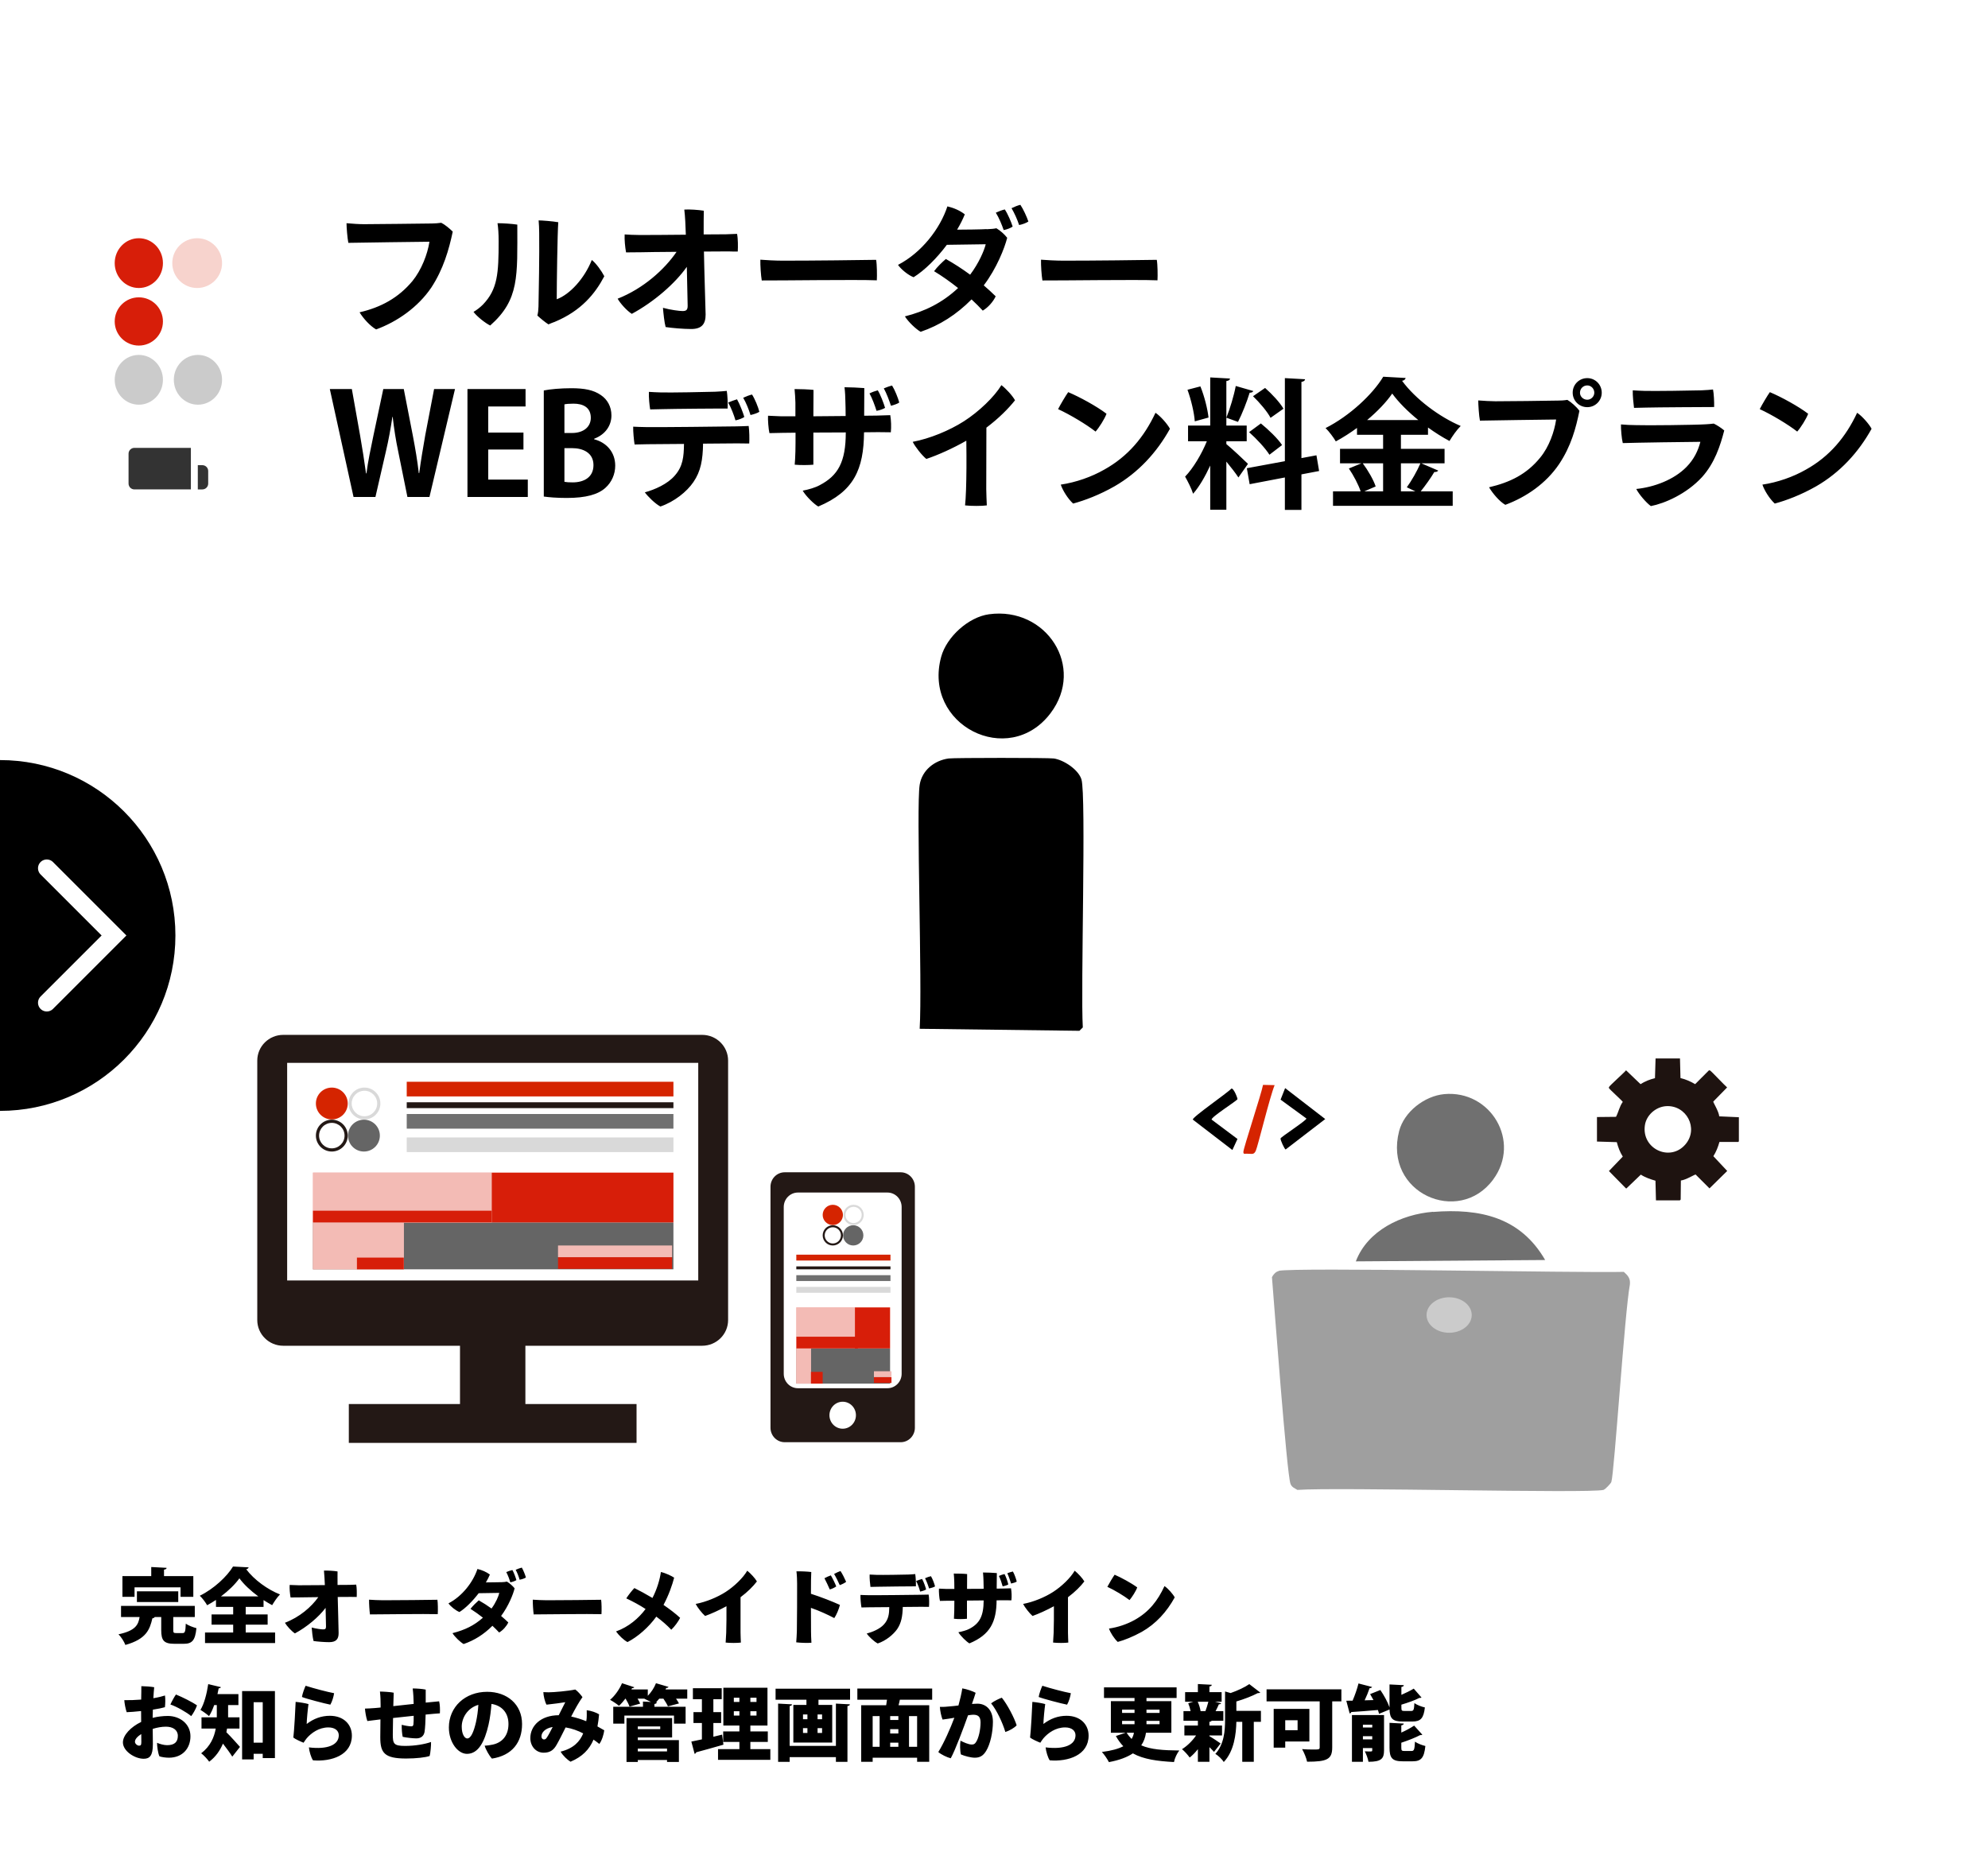 <?xml version="1.0" encoding="UTF-8"?> <svg xmlns="http://www.w3.org/2000/svg" width="340" height="320" viewBox="0 0 340 320" fill="none"><rect width="340" height="320" fill="white"></rect><path d="M30.878 271.488H23.01V273.112H20.938V269.57H25.866V268.016L28.498 268.156C28.484 268.324 28.358 268.422 28.05 268.464V269.57H33.062V273.112H30.878V271.488ZM30.486 272.174V274.008H23.416V272.174H30.486ZM29.632 276.57V278.782C29.632 279.258 29.702 279.314 30.15 279.314H31.228C31.634 279.314 31.718 279.09 31.774 277.704C32.18 278.012 33.062 278.334 33.594 278.474C33.384 280.574 32.866 281.148 31.424 281.148H29.828C28.008 281.148 27.574 280.56 27.574 278.81V276.57H26.454C26.412 276.682 26.272 276.766 26.062 276.794C25.614 278.684 25.054 280.336 21.442 281.344C21.246 280.798 20.7 279.944 20.266 279.524C23.164 278.908 23.654 277.914 23.878 276.57H20.7V274.666H33.314V276.57H29.632ZM45.774 277.872H42.022V279.216H47.048V281.022H35.064V279.216H39.88V277.872H36.184V276.122H39.88V274.834H36.94V273.644C36.45 273.966 35.946 274.274 35.428 274.554C35.162 274.078 34.602 273.322 34.168 272.93C36.576 271.754 38.844 269.612 39.852 267.932L42.526 268.072C42.47 268.24 42.33 268.366 42.106 268.394C43.464 270.214 45.802 271.894 47.888 272.706C47.37 273.224 46.922 273.924 46.544 274.54C46.054 274.288 45.564 273.98 45.074 273.672V274.834H42.022V276.122H45.774V277.872ZM37.794 273.042H44.178C42.862 272.076 41.672 270.956 40.944 269.948C40.216 270.97 39.096 272.062 37.794 273.042ZM59.774 271.068L60.922 271.026C61.034 271.586 61.034 272.58 61.006 273.14C60.684 273.14 60.362 273.14 60.012 273.126C59.844 273.126 58.934 273.126 57.758 273.14C57.8 274.932 57.912 278.6 57.912 279.286C57.926 280.308 57.52 280.868 56.302 280.868C55.462 280.868 54.286 280.77 53.628 280.672C53.474 280.14 53.348 278.992 53.306 278.362C54.062 278.572 54.958 278.684 55.238 278.684C55.602 278.684 55.756 278.614 55.756 278.194C55.756 278.194 55.756 277.928 55.686 275.002C54.496 276.584 52.48 278.278 50.436 279.37C49.862 278.992 49.064 278.124 48.728 277.55C51.234 276.598 53.25 274.848 54.44 273.168C52.956 273.182 51.654 273.196 51.318 273.21C51.094 273.21 50.142 273.224 49.694 273.224C49.582 272.566 49.498 271.712 49.54 271.082C49.988 271.11 50.59 271.124 51.094 271.138C51.668 271.138 53.642 271.124 55.56 271.11C55.518 270.214 55.476 269.346 55.406 268.632C55.966 268.604 57.114 268.66 57.73 268.772C57.716 269.22 57.73 270.144 57.73 271.082C58.752 271.082 59.536 271.068 59.774 271.068ZM63.12 273.602C63.652 273.644 64.814 273.7 65.528 273.7C68.678 273.7 72.892 273.644 74.81 273.616C74.894 274.134 74.908 275.506 74.866 276.08C72.612 276.01 65.304 276.122 63.274 276.122C63.19 275.534 63.106 274.274 63.12 273.602ZM89.244 268.114C89.51 268.576 89.818 269.346 89.944 269.808C89.72 269.962 89.244 270.13 88.866 270.186C88.712 269.626 88.46 268.968 88.194 268.492C88.544 268.338 88.936 268.184 89.244 268.114ZM85.618 270.606V270.62C86.22 270.592 86.402 270.578 86.696 270.508C87.158 270.788 87.662 271.222 88.012 271.656C87.774 272.664 86.976 274.68 85.702 276.388C86.136 276.752 86.542 277.116 86.934 277.494C86.64 278.124 86.024 278.838 85.366 279.216C85.03 278.852 84.638 278.46 84.218 278.068C82.734 279.552 81.124 280.56 79.29 281.19C78.716 280.854 77.82 280.014 77.386 279.328C79.528 278.782 81.096 278.012 82.594 276.682C81.922 276.15 81.208 275.646 80.466 275.17C80.844 274.68 81.474 274.064 81.88 273.714C82.622 274.134 83.35 274.596 84.064 275.114C84.834 274.064 85.254 273.028 85.394 272.44L81.866 272.496C80.844 273.84 79.626 275.058 78.576 275.716C77.918 275.45 77.05 274.75 76.7 274.232C79.052 273.014 80.9 270.62 81.656 268.352C82.44 268.534 83.182 268.856 83.784 269.304C83.602 269.738 83.378 270.186 83.098 270.648C85.212 270.634 85.618 270.606 85.618 270.606ZM86.584 268.884C86.934 268.73 87.312 268.604 87.634 268.534C87.9 268.982 88.194 269.808 88.32 270.256C88.11 270.396 87.634 270.578 87.27 270.634C87.13 270.116 86.878 269.43 86.584 268.884ZM91.12 273.602C91.652 273.644 92.814 273.7 93.528 273.7C96.678 273.7 100.892 273.644 102.81 273.616C102.894 274.134 102.908 275.506 102.866 276.08C100.612 276.01 93.304 276.122 91.274 276.122C91.19 275.534 91.106 274.274 91.12 273.602ZM113.478 274.498C114.5 275.198 115.522 275.968 116.32 276.71C116.026 277.312 115.368 278.222 114.808 278.74C114.038 277.942 113.324 277.312 112.246 276.5C110.958 278.306 109.04 279.986 107.318 280.854C106.646 280.49 105.862 279.734 105.358 279.034C107.542 278.25 109.236 276.766 110.412 275.198C109.404 274.54 108.242 273.91 107.108 273.378C107.5 272.776 108.074 272.048 108.494 271.614C109.222 271.964 110.552 272.692 111.588 273.308C112.358 271.81 112.848 270.186 113.03 268.87C113.898 269.066 114.878 269.556 115.298 269.836C114.976 271.082 114.388 272.79 113.478 274.498ZM126.652 273.182V279.23C126.652 279.706 126.694 280.518 126.708 280.938C126.134 281.022 124.832 281.022 124.104 280.938C124.132 280.532 124.174 279.972 124.202 279.258C124.244 277.746 124.258 276.318 124.244 274.722C122.984 275.408 121.626 276.024 120.59 276.388C120.072 275.94 119.26 274.904 118.98 274.33C120.772 273.994 122.732 273.168 124.118 272.272C125.574 271.334 127.086 269.878 127.8 268.646C128.36 269.094 129.144 269.934 129.452 270.48C128.822 271.306 127.884 272.258 126.652 273.182ZM144.712 270.55C144.474 270.746 143.998 270.984 143.62 271.11C143.382 270.564 142.962 269.71 142.654 269.206C142.99 269.01 143.452 268.8 143.746 268.702C144.054 269.15 144.502 270.046 144.712 270.55ZM138.748 268.87C138.706 269.43 138.692 270.914 138.692 272.594C140.4 273.14 142.402 273.924 143.648 274.498C143.494 275.156 143.06 276.22 142.682 276.752C141.632 276.192 140.078 275.478 138.692 275.002C138.692 276.78 138.706 278.404 138.706 279.048C138.706 279.454 138.734 280.308 138.776 280.966C138.132 281.036 136.816 280.98 136.172 280.896C136.214 280.434 136.27 279.58 136.284 278.978C136.312 277.48 136.34 272.188 136.326 270.844C136.326 270.27 136.298 269.43 136.214 268.758C136.886 268.73 138.132 268.786 138.748 268.87ZM143.018 271.334C142.794 271.502 142.318 271.754 141.912 271.852C141.674 271.278 141.268 270.452 141.002 269.934C141.324 269.752 141.814 269.542 142.094 269.444C142.346 269.85 142.85 270.858 143.018 271.334ZM150.144 271.39C149.92 271.39 149.248 271.404 148.87 271.418C148.8 270.914 148.702 269.934 148.73 269.304C149.192 269.332 149.43 269.346 149.934 269.36C150.816 269.388 154.624 269.332 155.352 269.304C155.842 269.29 156.192 269.248 156.528 269.22C156.612 269.724 156.668 270.732 156.64 271.32C155.982 271.32 151.11 271.362 150.144 271.39ZM159.916 271.334C159.692 271.474 159.258 271.614 158.894 271.684C158.74 271.152 158.46 270.41 158.208 269.934C158.558 269.766 158.922 269.654 159.216 269.584C159.496 270.032 159.804 270.872 159.916 271.334ZM158.39 271.852C158.194 271.992 157.732 272.146 157.368 272.216C157.242 271.712 156.976 270.942 156.682 270.41C157.032 270.256 157.41 270.144 157.704 270.06C157.97 270.522 158.292 271.432 158.39 271.852ZM157.55 274.82L154.4 274.848C154.358 276.402 154.162 277.564 153.448 278.628C152.776 279.58 151.53 280.616 150.116 281.092C149.458 280.756 148.576 279.888 148.226 279.398C149.206 279.132 150.466 278.628 151.18 277.83C151.95 276.976 152.076 276.08 152.09 274.876C150.508 274.89 149.108 274.904 148.702 274.904C148.268 274.904 147.722 274.918 147.33 274.932C147.246 274.442 147.134 273.35 147.162 272.79C147.582 272.818 148.016 272.818 148.492 272.832C149.332 272.86 156.696 272.776 157.424 272.762C157.746 272.762 158.488 272.748 158.824 272.734C158.922 273.322 158.936 274.302 158.88 274.834C158.446 274.834 157.998 274.82 157.55 274.82ZM173.888 270.508C173.692 270.648 173.244 270.774 172.922 270.844C172.768 270.326 172.502 269.556 172.278 269.08C172.586 268.954 172.95 268.842 173.23 268.786C173.482 269.192 173.79 270.074 173.888 270.508ZM170.458 271.712L171.48 271.698C171.788 271.698 172.586 271.67 172.908 271.656C173.02 272.272 173.048 273.056 172.978 273.714C172.544 273.714 172.04 273.7 171.606 273.7L170.444 273.714C170.416 277.396 169.366 279.594 165.796 281.078C165.306 280.798 164.326 279.86 163.906 279.174C164.592 279.034 165.278 278.852 165.768 278.6C167.56 277.662 168.218 276.402 168.232 273.728L165.376 273.756V276.864C164.802 276.934 163.878 276.948 163.15 276.864C163.164 276.668 163.192 275.884 163.206 275.45C163.22 275.002 163.22 274.4 163.22 273.784H162.114C161.666 273.784 161.134 273.798 160.756 273.812C160.63 273.336 160.546 272.174 160.588 271.712C160.994 271.74 161.428 271.754 161.904 271.768H163.22L163.206 270.564C163.192 270.102 163.164 269.556 163.122 269.136C163.696 269.136 164.83 269.15 165.404 269.22C165.404 269.57 165.39 270.578 165.39 271.754L168.232 271.74C168.218 271.222 168.218 270.732 168.204 270.382C168.19 270.074 168.176 269.458 168.12 268.954C168.75 268.954 169.898 268.996 170.486 269.052C170.472 269.78 170.458 270.746 170.458 271.712ZM172.446 270.998C172.25 271.124 171.83 271.264 171.48 271.32C171.354 270.844 171.088 270.032 170.836 269.542C171.172 269.388 171.536 269.276 171.802 269.22C172.04 269.64 172.362 270.578 172.446 270.998ZM182.652 273.182V279.23C182.652 279.706 182.694 280.518 182.708 280.938C182.134 281.022 180.832 281.022 180.104 280.938C180.132 280.532 180.174 279.972 180.202 279.258C180.244 277.746 180.258 276.318 180.244 274.722C178.984 275.408 177.626 276.024 176.59 276.388C176.072 275.94 175.26 274.904 174.98 274.33C176.772 273.994 178.732 273.168 180.118 272.272C181.574 271.334 183.086 269.878 183.8 268.646C184.36 269.094 185.144 269.934 185.452 270.48C184.822 271.306 183.884 272.258 182.652 273.182ZM190.632 269.332C191.752 269.822 193.474 270.746 194.496 271.502C194.286 272.118 193.6 273.182 193.18 273.672C192.256 272.958 190.604 271.964 189.386 271.404C189.666 270.858 190.366 269.696 190.632 269.332ZM189.666 278.544C191.22 278.32 192.746 277.788 194.02 277.088C196.54 275.688 198.01 273.756 199.158 271.278C199.774 271.684 200.6 272.636 200.908 273.21C199.55 275.674 197.702 277.732 195.252 279.118C193.754 279.944 192.27 280.532 191.164 280.826C190.534 280.238 189.904 279.244 189.666 278.544ZM28.708 293.49C30.752 293.49 32.572 294.834 32.572 296.962C32.572 299.02 31.228 300.63 28.89 300.63C28.344 300.63 27.644 300.532 27.266 300.392C27.014 299.874 26.846 298.572 26.86 298.082C27.336 298.292 28.05 298.488 28.568 298.488C29.814 298.488 30.416 297.97 30.416 296.892C30.416 295.884 29.576 295.324 28.372 295.324C27.658 295.324 26.86 295.464 26.118 295.702C26.118 296.682 26.146 297.732 26.146 298.32C26.146 300.294 25.6 300.812 24.578 300.812C23.038 300.812 21.022 299.496 21.022 298.012C21.022 296.78 22.366 295.366 24.144 294.512C24.13 293.784 24.13 293.098 24.13 292.65C23.234 292.748 22.226 292.832 21.666 292.846C21.456 292.258 21.274 291.222 21.26 290.788C22.1 290.802 23.15 290.774 24.144 290.69C24.158 289.738 24.186 288.814 24.172 288.394C24.718 288.394 25.88 288.478 26.37 288.576C26.314 289.094 26.272 289.738 26.23 290.452C27.112 290.312 27.714 290.144 28.218 289.99C28.302 290.536 28.274 291.46 28.204 291.992C27.784 292.118 27.014 292.286 26.146 292.412C26.132 292.888 26.118 293.35 26.104 293.812C26.958 293.602 27.84 293.49 28.708 293.49ZM30.094 289.822C31.228 290.284 32.936 291.138 33.692 291.684C33.482 292.328 32.964 293.196 32.698 293.518C32.012 292.916 30.178 291.866 29.142 291.53C29.38 290.998 29.842 290.158 30.094 289.822ZM23.78 298.572C24.06 298.572 24.172 298.474 24.172 297.956C24.172 297.69 24.172 297.186 24.158 296.584C23.5 297.004 23.08 297.466 23.08 297.9C23.08 298.264 23.5 298.572 23.78 298.572ZM40.958 293.728V295.646H38.83C38.802 295.856 38.76 296.066 38.718 296.276C39.432 296.962 40.706 298.404 41.042 298.782L39.726 300.448C39.334 299.804 38.704 298.964 38.13 298.222C37.64 299.384 36.898 300.476 35.778 301.316C35.512 300.91 34.784 300.14 34.406 299.874C35.974 298.684 36.632 297.144 36.898 295.646H34.462V293.728H37.08V291.628H36.632C36.38 292.342 36.086 293 35.75 293.518C35.414 293.21 34.714 292.706 34.28 292.454C34.91 291.446 35.372 289.682 35.61 288.044L37.78 288.562C37.738 288.688 37.612 288.758 37.402 288.758C37.346 289.08 37.262 289.416 37.192 289.752H40.776V291.628H39.012V293.728H40.958ZM41.406 300.924V289.234H47.02V300.7H44.934V299.958H43.38V300.924H41.406ZM43.38 291.138V298.054H44.934V291.138H43.38ZM51.64 290.242C51.724 289.682 52.074 288.73 52.27 288.324C53.698 288.786 56.008 289.388 57.142 289.598C57.058 290.172 56.82 291.012 56.498 291.558C55.546 291.376 52.326 290.536 51.64 290.242ZM52.76 291.46C52.648 292.174 52.452 294.218 52.452 294.862C53.642 293.952 54.944 293.462 56.414 293.462C58.822 293.462 60.18 294.988 60.18 296.85C60.18 300.182 56.708 301.344 53.53 301.078C53.208 300.63 52.886 299.51 52.83 298.866C56.022 299.258 57.94 298.446 57.94 296.794C57.94 296.01 57.296 295.45 56.162 295.45C54.538 295.45 53.236 296.402 52.452 297.312C52.284 297.522 52.06 297.844 51.92 298.068C51.458 297.886 50.534 297.48 50.17 297.186C50.296 296.318 50.562 291.614 50.562 291.082C51.192 291.138 52.284 291.306 52.76 291.46ZM72.808 288.982V291.208C73.704 291.124 74.502 291.04 75.104 290.984C75.244 291.516 75.272 292.44 75.23 293.042C74.698 293.07 73.83 293.154 72.794 293.252C72.78 294.316 72.71 295.59 72.612 296.206C72.486 296.934 71.982 297.326 71.198 297.326C70.624 297.326 69.49 297.2 68.874 297.06C68.776 296.71 68.678 295.646 68.706 295.002C69.224 295.142 69.98 295.268 70.316 295.268C70.568 295.268 70.666 295.198 70.708 294.918C70.75 294.638 70.75 294.078 70.75 293.462C69.602 293.574 68.37 293.714 67.222 293.84C67.194 295.016 67.18 296.094 67.18 296.612C67.18 298.222 67.306 298.614 69.28 298.614C71.016 298.614 72.696 298.306 73.718 297.942C73.746 298.46 73.62 299.86 73.48 300.336C72.766 300.588 71.17 300.77 69.448 300.77C65.724 300.77 65.038 299.79 65.038 297.144C65.038 296.598 65.052 295.296 65.066 294.078C64.1 294.19 63.302 294.288 62.826 294.358C62.616 293.798 62.448 292.734 62.42 292.23C63.05 292.202 63.372 292.202 64.184 292.132L65.094 292.048V291.628C65.094 290.998 65.08 290.2 64.982 289.318C65.542 289.318 66.9 289.402 67.334 289.514C67.32 289.976 67.292 290.844 67.264 291.81L70.75 291.432C70.736 290.606 70.694 289.682 70.582 288.786C71.268 288.786 72.248 288.856 72.808 288.982ZM83.322 289.36C86.696 289.36 89.286 291.474 89.286 294.876C89.286 297.984 87.606 300.252 84.134 300.784C83.7 300.336 83.07 299.23 82.888 298.572C83.378 298.558 83.854 298.474 84.26 298.39C85.8 298.068 86.962 296.934 86.962 294.862C86.962 292.902 85.772 291.684 84.05 291.432C83.98 292.44 83.826 293.826 83.546 295.016C82.888 297.872 81.824 299.972 79.864 299.972C78.296 299.972 76.77 297.984 76.77 295.464C76.77 291.936 79.556 289.36 83.322 289.36ZM81.404 294.554C81.6 293.686 81.754 292.594 81.81 291.586C79.85 292.174 78.968 293.91 78.968 295.324C78.968 296.654 79.486 297.34 79.906 297.34C80.55 297.34 81.026 296.178 81.404 294.554ZM100.262 294.386L100.318 294.036C100.36 293.77 100.36 293 100.346 292.51C101.102 292.594 101.97 292.902 102.46 293.21C102.39 293.952 102.306 294.638 102.18 295.282C102.6 295.506 102.992 295.73 103.342 295.94C103.272 296.57 102.964 297.662 102.502 298.278C102.208 298.04 101.872 297.788 101.508 297.536C100.794 299.23 99.576 300.476 97.574 301.316C97.056 301.008 96.286 300.294 95.88 299.594C98.12 299.034 99.184 297.844 99.744 296.472C98.848 296.01 97.84 295.632 96.734 295.45C96.16 296.598 95.642 297.648 95.236 298.348C94.76 299.216 94.186 299.776 92.982 299.776C91.652 299.776 90.7 298.67 90.7 297.284C90.7 295.184 92.464 293.378 95.558 293.364C95.95 292.594 96.37 291.768 96.678 291.138C95.978 291.25 94.578 291.446 93.472 291.558C93.192 291.096 92.94 290.018 92.926 289.416C93.29 289.43 93.472 289.444 93.836 289.444C94.69 289.444 97.126 289.234 98.386 288.968C98.778 289.234 99.352 289.878 99.618 290.27C99.016 291.11 98.372 292.258 97.686 293.588C98.582 293.784 99.45 294.064 100.262 294.386ZM93.01 297.508C93.234 297.508 93.36 297.452 93.542 297.158C93.822 296.752 94.186 296.024 94.522 295.38C93.22 295.59 92.604 296.332 92.604 296.976C92.604 297.34 92.828 297.508 93.01 297.508ZM114.948 297.172H109.082V297.62H116.11V301.358H114.08V301.022H109.082V301.358H107.15V293.854H114.948V297.172ZM113.814 288.954H117.538V290.536H115.62C115.816 290.83 116.012 291.11 116.124 291.348L114.234 291.852C114.094 291.516 113.772 290.984 113.464 290.536H112.75C112.568 290.746 112.386 290.956 112.204 291.152H112.33C112.316 291.306 112.204 291.404 111.924 291.446V291.922H117.258V294.806H115.27V293.42H106.786V294.806H104.882V291.922H109.964V291.026L111.336 291.096C110.958 290.9 110.524 290.69 110.216 290.55L110.23 290.536H109.04C109.222 290.844 109.39 291.138 109.488 291.376L107.668 291.894C107.556 291.544 107.276 290.998 106.996 290.536H106.954C106.604 290.984 106.24 291.418 105.862 291.754C105.484 291.432 104.784 290.97 104.336 290.732C105.148 290.06 105.946 288.926 106.38 287.89L108.48 288.576C108.424 288.674 108.298 288.744 108.102 288.73L107.99 288.954H110.79V290.046C111.392 289.43 111.896 288.646 112.19 287.89L114.332 288.52C114.276 288.646 114.136 288.702 113.954 288.688C113.912 288.772 113.87 288.87 113.814 288.954ZM112.918 295.744V295.282H109.082V295.744H112.918ZM114.08 299.552V299.076H109.082V299.552H114.08ZM128.332 297.928V299.16H131.748V300.994H122.802V299.16H126.456V297.928H123.684V296.136H126.456V295.128H123.712V288.66H131.258V295.128H128.332V296.136H131.314V297.928H128.332ZM126.456 290.368H125.504V291.096H126.456V290.368ZM128.332 291.096H129.382V290.368H128.332V291.096ZM125.504 292.678V293.42H126.456V292.678H125.504ZM128.332 293.42H129.382V292.678H128.332V293.42ZM122.004 297.046L123.502 296.682L123.726 298.404C122.032 298.894 120.226 299.398 119.064 299.706C119.036 299.86 118.91 299.944 118.798 299.972L118.238 297.872C118.756 297.774 119.372 297.648 120.044 297.494V294.694H118.602V292.832H120.044V290.62H118.504V288.744H123.432V290.62H122.004V292.832H123.334V294.694H122.004V297.046ZM132.644 290.718V288.828H145.384V290.718H139.98V291.6H142.332V298.04H135.682V291.6H137.922V290.718H132.644ZM138.09 293.238H137.334V294.05H138.09V293.238ZM139.826 294.05H140.596V293.238H139.826V294.05ZM138.09 295.576H137.334V296.402H138.09V295.576ZM139.826 296.402H140.596V295.576H139.826V296.402ZM135.052 298.614H142.962V291.376L145.356 291.502C145.342 291.656 145.216 291.754 144.936 291.796V301.344H142.962V300.532H135.052V301.344H133.078V291.376L135.458 291.502C135.444 291.656 135.332 291.754 135.052 291.796V298.614ZM159.426 288.8V290.718H153.896C153.84 291.012 153.77 291.334 153.672 291.656H158.922V301.33H156.85V300.63H149.248V301.33H147.288V291.656H151.558C151.614 291.348 151.656 291.04 151.698 290.718H146.63V288.8H159.426ZM150.438 293.518H149.248V298.768H150.438V293.518ZM152.244 294.176H153.644V293.518H152.244V294.176ZM155.464 298.768H156.85V293.518H155.464V298.768ZM152.244 296.486H153.644V295.744H152.244V296.486ZM153.644 298.054H152.244V298.768H153.644V298.054ZM167.168 291.39C168.652 291.39 169.814 292.482 169.814 294.484C169.814 296.304 169.352 298.334 168.666 299.454C168.148 300.322 167.56 300.63 166.72 300.63C166.062 300.63 165.026 300.364 164.34 300.07C164.172 299.426 164.172 298.264 164.27 297.718C164.774 297.984 165.656 298.376 166.16 298.376C166.496 298.376 166.692 298.32 166.902 297.998C167.378 297.326 167.7 295.8 167.7 294.61C167.7 293.644 167.322 293.28 166.44 293.28C166.244 293.28 165.936 293.322 165.558 293.378C164.844 295.394 163.402 299.286 162.604 300.728C161.988 300.588 160.938 300.07 160.476 299.664C161.498 297.998 162.548 295.59 163.22 293.798C162.576 293.91 161.89 294.022 161.204 294.106C160.98 293.574 160.784 292.622 160.742 291.936C161.33 291.964 161.96 291.908 162.478 291.852C162.884 291.824 163.388 291.768 163.92 291.698C164.172 290.788 164.452 289.64 164.578 288.772C165.348 288.898 166.384 289.262 166.86 289.528C166.72 290.004 166.524 290.592 166.23 291.432C166.58 291.404 166.902 291.39 167.168 291.39ZM171.34 290.368C172.278 291.516 173.482 293.826 173.874 295.086C173.524 295.506 172.642 296.01 171.942 296.234C171.48 294.666 170.458 292.482 169.506 291.334C170.052 290.914 170.892 290.522 171.34 290.368ZM177.64 290.242C177.724 289.682 178.074 288.73 178.27 288.324C179.698 288.786 182.008 289.388 183.142 289.598C183.058 290.172 182.82 291.012 182.498 291.558C181.546 291.376 178.326 290.536 177.64 290.242ZM178.76 291.46C178.648 292.174 178.452 294.218 178.452 294.862C179.642 293.952 180.944 293.462 182.414 293.462C184.822 293.462 186.18 294.988 186.18 296.85C186.18 300.182 182.708 301.344 179.53 301.078C179.208 300.63 178.886 299.51 178.83 298.866C182.022 299.258 183.94 298.446 183.94 296.794C183.94 296.01 183.296 295.45 182.162 295.45C180.538 295.45 179.236 296.402 178.452 297.312C178.284 297.522 178.06 297.844 177.92 298.068C177.458 297.886 176.534 297.48 176.17 297.186C176.296 296.318 176.562 291.614 176.562 291.082C177.192 291.138 178.284 291.306 178.76 291.46ZM200.334 290.956V296.36H195.994C195.882 297.144 195.63 297.872 195.182 298.516C196.806 299.23 198.92 299.37 201.692 299.398C201.314 299.86 200.908 300.7 200.782 301.372C197.898 301.218 195.56 300.896 193.754 299.888C192.788 300.532 191.458 301.05 189.652 301.386C189.428 300.938 188.882 300.098 188.448 299.65C190.114 299.44 191.29 299.104 192.116 298.67C191.64 298.18 191.22 297.606 190.842 296.92L192.522 296.36H189.988V290.956H194.034V290.41H188.812V288.604H201.23V290.41H196.078V290.956H200.334ZM194.034 294.33H191.906V294.904H194.034V294.33ZM194.034 292.412H191.906V292.972H194.034V292.412ZM198.318 292.972V292.412H196.078V292.972H198.318ZM196.078 294.904H198.318V294.33H196.078V294.904ZM193.936 296.36H192.676C192.942 296.766 193.222 297.116 193.53 297.424C193.74 297.088 193.866 296.738 193.936 296.36ZM209 296.822H206.844V296.948C207.278 297.186 208.454 297.97 208.762 298.194L207.628 299.636C207.432 299.412 207.138 299.118 206.844 298.824V301.33H204.87V299.174C204.422 299.734 203.946 300.224 203.47 300.602C203.162 300.168 202.574 299.51 202.154 299.174C203.036 298.628 203.946 297.732 204.562 296.822H202.56V295.128H204.87V294.316H202.406V292.664H203.624C203.54 292.216 203.386 291.726 203.218 291.32L204.1 291.054H202.686V289.416H204.87V288.03L207.25 288.156C207.236 288.31 207.124 288.408 206.844 288.45V289.416H208.93V291.054H207.782L208.846 291.32C208.804 291.432 208.678 291.488 208.454 291.502C208.314 291.852 208.104 292.272 207.894 292.664H209.224V294.316H207.222C207.166 294.4 207.054 294.47 206.844 294.498V295.128H209V296.822ZM211.45 292.622H215.65V294.498H214.432V301.33H212.458V294.498H211.45C211.408 296.556 211.072 299.51 209.294 301.372C209.042 300.924 208.314 300.224 207.852 299.986C209.378 298.306 209.518 295.968 209.518 294.106V289.304L210.47 289.57C211.674 289.15 212.906 288.576 213.662 288.044L215.538 289.486C215.44 289.584 215.272 289.584 215.104 289.584C214.152 290.088 212.78 290.62 211.45 291.012V292.622ZM205.332 292.664H206.158C206.34 292.188 206.536 291.572 206.662 291.054H204.842C205.08 291.586 205.262 292.202 205.332 292.664ZM216.616 288.94H229.412V290.998H227.844V298.866C227.844 300.896 226.99 301.316 223.546 301.316C223.434 300.714 223.014 299.706 222.692 299.16C223.28 299.216 223.994 299.23 224.526 299.23C225.604 299.23 225.702 299.23 225.702 298.824V290.998H216.616V288.94ZM223.938 292.286V297.858H219.808V298.908H217.834V292.286H223.938ZM221.922 295.926V294.218H219.808V295.926H221.922ZM231.218 293.336H236.706V299.384C236.706 300.784 236.244 301.33 234.046 301.33C233.962 300.798 233.668 300.014 233.416 299.538C233.64 299.552 233.92 299.566 234.13 299.566C234.634 299.566 234.69 299.566 234.69 299.356V298.978H233.094V301.33H231.218V293.336ZM234.69 295.464V294.988H233.094V295.464H234.69ZM233.094 296.948V297.494H234.69V296.948H233.094ZM241.55 294.442H239.898C238.176 294.442 237.7 293.938 237.644 292.384L235.852 293.126C235.81 292.93 235.74 292.706 235.656 292.468C233.948 292.622 232.254 292.748 231.106 292.818C231.078 292.958 230.952 293.042 230.826 293.056L230.252 290.886C230.574 290.886 230.938 290.872 231.33 290.872C231.722 289.962 232.114 288.842 232.338 287.932L234.662 288.534C234.606 288.66 234.452 288.73 234.228 288.744C234.018 289.388 233.71 290.144 233.388 290.816L234.9 290.774C234.718 290.424 234.522 290.074 234.326 289.752L236.076 289.052C236.692 289.948 237.336 291.11 237.644 292.02V288.1L240.094 288.226C240.08 288.38 239.968 288.478 239.674 288.534V289.878C240.458 289.542 241.214 289.164 241.788 288.814L243.118 290.34C243.076 290.382 242.922 290.424 242.768 290.396C241.956 290.816 240.794 291.222 239.674 291.558V292.062C239.674 292.58 239.744 292.636 240.206 292.636H241.354C241.76 292.636 241.844 292.44 241.9 291.292C242.306 291.6 243.146 291.922 243.692 292.034C243.482 293.91 242.95 294.442 241.55 294.442ZM239.66 298.068V298.894C239.66 299.426 239.744 299.482 240.22 299.482H241.41C241.844 299.482 241.928 299.23 241.998 297.886C242.418 298.194 243.23 298.502 243.776 298.628C243.566 300.658 243.048 301.246 241.606 301.246H239.898C238.092 301.246 237.644 300.672 237.644 298.908V294.666L240.08 294.792C240.066 294.946 239.954 295.044 239.66 295.1V296.332C240.486 295.968 241.27 295.534 241.858 295.142L243.258 296.696C243.16 296.766 243.02 296.766 242.88 296.766C242.026 297.214 240.836 297.676 239.66 298.068Z" fill="black"></path><path d="M77.432 39.616C76.784 42.688 75.824 46.048 73.76 49.192C71.48 52.552 67.928 55.024 64.328 56.344C63.344 55.792 62.144 54.496 61.496 53.416C65.144 52.576 68.144 50.944 70.544 48.064C72.08 46.168 73.112 43.504 73.448 41.344C71.288 41.368 61.664 41.488 59.576 41.536C59.408 40.72 59.264 38.872 59.264 38.176C60.296 38.272 61.424 38.344 62.264 38.344C63.68 38.344 72.392 38.248 73.88 38.224C74.36 38.224 74.912 38.176 75.464 38.104C76.064 38.392 76.904 39.088 77.432 39.616ZM93.8 55.48C93.224 55.12 92.336 54.376 91.904 53.968C92.024 53.488 92.072 53.104 92.096 52.432C92.144 50.248 92.264 43.48 92.216 39.832C92.216 39.04 92.168 38.296 92.12 37.696C92.672 37.696 94.544 37.84 95.48 38.008C95.336 39.76 95.216 48.64 95.216 51.184C97.448 50.368 99.944 47.656 101.216 44.464C101.936 45.016 102.896 46.36 103.352 47.248C101.792 50.224 99.416 53.152 94.88 55.048C94.52 55.168 94.184 55.312 93.8 55.48ZM82.592 52.096C85.112 49.48 85.28 46.744 85.28 41.272C85.28 39.952 85.208 38.968 85.088 38.176C86.048 38.176 87.512 38.272 88.472 38.416C88.472 47.224 88.856 51.232 83.84 55.672C83.072 55.312 81.608 54.184 80.984 53.344C81.56 53.008 82.112 52.576 82.592 52.096ZM124.136 40.072L126.056 40C126.224 40.816 126.224 42.208 126.176 43.024C125.672 43.024 125.144 43.024 124.568 43C124.256 43 122.552 43 120.392 43.024C120.44 46.024 120.656 52.6 120.68 53.8C120.68 55.408 120.032 56.272 118.208 56.272C116.888 56.272 114.896 56.104 113.84 55.936C113.624 55.168 113.456 53.56 113.384 52.648C114.68 53.008 116.24 53.2 116.72 53.2C117.344 53.2 117.608 53.032 117.608 52.312C117.608 52.312 117.608 51.808 117.464 45.64C115.472 48.472 111.872 51.616 108.056 53.68C107.216 53.152 106.088 51.904 105.632 51.088C110.024 49.36 113.648 46.096 115.712 43.072C112.88 43.096 110.312 43.12 109.688 43.144C109.304 43.144 107.816 43.168 107.072 43.168C106.904 42.232 106.784 41.008 106.832 40.096C107.576 40.144 108.464 40.192 109.328 40.192C110.288 40.216 113.888 40.168 117.296 40.144C117.248 38.632 117.176 36.976 117.032 35.848C117.824 35.776 119.504 35.896 120.368 36.04C120.344 36.856 120.344 38.464 120.344 40.096C122.24 40.096 123.728 40.072 124.136 40.072ZM130.04 44.416C130.832 44.488 132.608 44.584 133.904 44.584C139.28 44.584 147.08 44.488 149.84 44.44C149.984 45.184 150.008 47.128 149.96 47.944C146.336 47.8 133.52 47.992 130.28 47.968C130.136 47.152 130.016 45.376 130.04 44.416ZM174.512 35.032C175.016 35.776 175.616 37.096 175.88 37.888C175.544 38.128 174.848 38.392 174.296 38.488C173.984 37.528 173.48 36.424 173 35.608C173.48 35.368 174.08 35.128 174.512 35.032ZM168.728 39.184V39.208C169.664 39.16 169.952 39.136 170.408 39.04C171.056 39.424 171.776 40.048 172.256 40.672C171.824 42.4 170.456 45.904 168.248 48.808C168.968 49.432 169.664 50.056 170.288 50.68C169.88 51.568 169.016 52.576 168.08 53.128C167.528 52.528 166.88 51.88 166.16 51.208C163.592 53.8 160.712 55.648 157.448 56.752C156.632 56.272 155.384 55.096 154.76 54.112C158.12 53.272 161.144 51.808 163.856 49.264C162.56 48.232 161.144 47.224 159.752 46.384C160.256 45.688 161.168 44.8 161.768 44.296C163.136 45.064 164.552 45.976 165.92 46.984C167.432 44.968 168.32 42.856 168.584 41.776L161.936 41.872C160.232 44.152 158.144 46.24 156.248 47.416C155.312 47.056 154.088 46.048 153.584 45.304C157.616 43.216 160.784 39.112 162.032 35.296C163.136 35.56 164.192 36.016 165.008 36.664C164.672 37.48 164.24 38.368 163.688 39.28C168.008 39.256 168.728 39.184 168.728 39.184ZM170.312 36.376C170.84 36.136 171.392 35.92 171.848 35.824C172.352 36.568 172.952 37.984 173.192 38.752C172.88 38.992 172.184 39.256 171.656 39.352C171.344 38.44 170.864 37.264 170.312 36.376ZM178.04 44.416C178.832 44.488 180.608 44.584 181.904 44.584C187.28 44.584 195.08 44.488 197.84 44.44C197.984 45.184 198.008 47.128 197.96 47.944C194.336 47.8 181.52 47.992 178.28 47.968C178.136 47.152 178.016 45.376 178.04 44.416ZM74.24 66.544H77.816L73.448 85H69.68L68.096 77.176C67.688 75.256 67.4 73.384 67.16 71.296H67.112C66.8 73.384 66.464 75.232 66.008 77.176L64.208 85H60.464L56.408 66.544H60.176L61.592 74.512C61.976 76.72 62.336 79 62.6 80.968H62.672C62.936 78.904 63.392 76.768 63.872 74.464L65.552 66.544H69.056L70.616 74.56C71.024 76.72 71.384 78.76 71.624 80.92H71.696C71.984 78.736 72.344 76.648 72.728 74.44L74.24 66.544ZM90.268 82.024V85H79.948V66.544H89.884V69.52H83.5V73.984H89.524V76.888H83.5V82.024H90.268ZM101.619 75.04V75.136C103.683 75.664 105.219 77.296 105.219 79.648C105.219 81.088 104.619 82.48 103.539 83.44C102.291 84.568 100.227 85.168 96.939 85.168C95.187 85.168 93.867 85.048 93.003 84.928V66.784C94.059 66.568 95.883 66.4 97.683 66.4C99.915 66.4 101.499 66.688 102.771 67.576C103.875 68.32 104.571 69.544 104.571 71.056C104.571 72.736 103.587 74.296 101.619 75.04ZM96.531 74.056H97.827C99.843 74.056 101.043 72.976 101.043 71.464C101.043 69.64 99.675 69.04 98.091 69.04C97.323 69.04 96.843 69.088 96.531 69.16V74.056ZM96.531 76.648V82.408C96.891 82.48 97.323 82.504 97.947 82.504C99.867 82.504 101.499 81.64 101.499 79.552C101.499 77.416 99.675 76.648 97.851 76.648H96.531ZM113.355 69.976C112.971 69.976 111.843 70 111.195 70.024C111.075 69.328 110.931 67.912 110.979 67.024C111.771 67.072 112.179 67.096 113.019 67.12C114.507 67.168 121.059 67.048 122.283 67C123.099 66.976 123.723 66.904 124.299 66.856C124.419 67.576 124.491 69.016 124.443 69.88C123.435 69.856 114.963 69.928 113.355 69.976ZM128.619 67.48C129.099 68.224 129.675 69.616 129.867 70.432C129.555 70.648 128.907 70.864 128.355 70.984C128.067 70.024 127.587 68.848 127.107 68.032C127.611 67.792 128.187 67.576 128.619 67.48ZM127.299 71.32C126.987 71.536 126.339 71.8 125.787 71.896C125.523 70.984 125.043 69.736 124.539 68.848C125.043 68.632 125.619 68.416 126.051 68.296C126.507 69.088 127.083 70.576 127.299 71.32ZM125.787 72.928C126.339 72.928 127.467 72.88 128.043 72.856C128.163 73.696 128.187 75.088 128.139 75.856C127.467 75.856 126.747 75.832 126.051 75.832C125.379 75.832 122.979 75.856 120.243 75.88C120.195 78.664 119.859 80.608 118.587 82.456C117.459 84.112 115.323 85.816 112.947 86.632C112.035 86.152 110.787 84.904 110.283 84.208C111.963 83.752 114.171 82.792 115.419 81.328C116.787 79.768 116.955 78.136 116.979 75.928C114.099 75.952 111.507 75.976 110.811 75.976C110.163 75.976 109.203 76 108.531 76.024C108.411 75.304 108.267 73.768 108.291 72.976C109.011 73.024 109.683 73.024 110.499 73.048C111.915 73.096 124.563 72.952 125.787 72.928ZM153.795 68.848C153.507 69.064 152.859 69.28 152.379 69.4C152.067 68.464 151.611 67.24 151.155 66.424C151.611 66.232 152.139 66.04 152.571 65.944C153.027 66.664 153.603 68.08 153.795 68.848ZM147.795 71.104L149.955 71.08C150.483 71.056 151.707 71.032 152.259 71.008C152.403 71.848 152.451 73 152.355 73.936C151.707 73.936 150.915 73.912 150.195 73.912L147.771 73.936C147.723 80.272 146.043 84.064 139.947 86.632C139.251 86.248 137.859 84.904 137.283 83.92C138.315 83.728 139.443 83.392 140.187 82.984C143.307 81.352 144.651 79.048 144.651 73.96L139.107 73.984V79.48C138.315 79.552 136.947 79.576 135.915 79.48C135.963 79.12 136.011 77.992 136.035 77.224C136.059 76.384 136.059 75.232 136.059 74.008L133.875 74.032C133.203 74.056 132.243 74.056 131.595 74.08C131.427 73.384 131.307 71.776 131.355 71.104C132.051 71.152 132.723 71.152 133.563 71.2H136.035V68.848C136.011 68.104 135.963 67.24 135.891 66.544C136.731 66.544 138.339 66.592 139.131 66.688C139.131 67.216 139.107 69.064 139.107 71.2L144.627 71.152C144.627 70.12 144.603 69.16 144.579 68.536C144.579 68.008 144.531 67.024 144.435 66.232C145.347 66.232 146.979 66.304 147.819 66.376C147.819 67.528 147.795 69.328 147.795 71.104ZM151.371 69.76C151.059 69.952 150.435 70.192 149.907 70.264C149.643 69.4 149.163 68.104 148.707 67.288C149.187 67.048 149.739 66.856 150.123 66.76C150.579 67.48 151.155 69.016 151.371 69.76ZM173.595 68.464C172.491 69.856 170.835 71.536 168.699 73.144C168.675 80.104 168.675 83.656 168.675 83.656C168.675 84.472 168.747 85.72 168.771 86.44C167.931 86.56 166.083 86.56 165.051 86.44C165.123 85.816 165.171 84.928 165.219 83.704C165.291 81.52 165.315 78.904 165.267 75.376C162.987 76.672 160.443 77.824 158.427 78.496C157.659 77.872 156.507 76.408 156.099 75.568C159.051 75.016 162.387 73.624 164.835 72.064C167.427 70.408 170.067 67.864 171.267 65.872C172.059 66.472 173.163 67.672 173.595 68.464ZM182.691 67.072C184.587 67.864 187.587 69.496 189.243 70.768C188.931 71.632 187.971 73.144 187.371 73.816C185.835 72.616 183.051 70.936 180.963 69.976C181.347 69.208 182.307 67.6 182.691 67.072ZM181.419 82.888C184.011 82.504 186.675 81.568 188.859 80.32C192.915 78.064 195.675 74.752 197.619 70.6C198.483 71.176 199.659 72.52 200.091 73.336C197.859 77.368 194.691 80.824 190.611 83.176C188.043 84.64 185.499 85.6 183.531 86.128C182.643 85.312 181.755 83.896 181.419 82.888ZM209.739 75.472V75.952C210.555 76.6 212.907 78.808 213.435 79.336L211.803 81.664C211.347 80.968 210.531 79.912 209.739 78.952V87.184H206.979V79.624C206.115 81.496 205.107 83.248 204.051 84.448C203.787 83.584 203.139 82.312 202.683 81.52C204.075 80.08 205.515 77.656 206.403 75.472H203.187V72.784H206.979V64.552L210.363 64.744C210.339 64.984 210.171 65.104 209.739 65.176V72.784H213.219V75.472H209.739ZM203.091 66.664L205.299 66.088C205.995 67.792 206.523 69.952 206.691 71.416L204.339 72.064C204.243 70.624 203.715 68.368 203.091 66.664ZM213.627 73.912L215.643 72.424C216.939 73.48 218.547 75.016 219.267 76.12C217.179 77.704 217.131 77.752 217.107 77.776C216.435 76.696 214.923 75.064 213.627 73.912ZM225.147 77.872L225.603 80.56L222.579 81.136V87.208H219.747V81.664L213.723 82.816L213.243 80.08L219.747 78.88V64.672L223.203 64.864C223.179 65.08 223.011 65.248 222.579 65.32V78.352L225.147 77.872ZM211.347 66.016L214.347 66.88C214.275 67.048 214.059 67.168 213.723 67.168C213.267 68.68 212.427 70.816 211.731 72.16C211.107 71.944 210.363 71.656 209.739 71.44C210.339 69.976 211.035 67.672 211.347 66.016ZM214.299 67.768L216.363 66.352C217.539 67.384 218.907 68.848 219.507 69.904L217.299 71.464C216.747 70.408 215.427 68.848 214.299 67.768ZM247.059 79.24H243.075L245.979 80.488C245.859 80.656 245.619 80.752 245.307 80.728C244.731 81.712 243.771 83.056 242.979 84.04H248.451V86.512H227.979V84.04H232.707C232.347 82.936 231.507 81.328 230.691 80.128L232.851 79.24H229.179V76.768H236.547V74.368H232.083V73.192C230.931 74.032 229.707 74.824 228.459 75.496C228.075 74.824 227.283 73.768 226.707 73.216C230.835 71.128 234.771 67.432 236.571 64.432L240.411 64.648C240.339 64.888 240.123 65.104 239.787 65.128C242.091 68.272 246.195 71.32 249.819 72.856C249.099 73.576 248.427 74.56 247.899 75.424C246.675 74.776 245.427 73.984 244.227 73.12V74.368H239.595V76.768H247.059V79.24ZM236.547 84.04V79.24H233.067C233.979 80.464 234.915 82.096 235.275 83.2L233.331 84.04H236.547ZM242.067 84.04L240.603 83.344C241.395 82.264 242.379 80.536 242.931 79.24H239.595V84.04H242.067ZM233.811 71.848H242.571C240.771 70.384 239.187 68.8 238.107 67.312C237.099 68.776 235.587 70.36 233.811 71.848ZM268.971 67.168V67.144C268.971 65.776 270.075 64.672 271.467 64.672C272.835 64.672 273.939 65.776 273.939 67.168C273.939 68.536 272.835 69.64 271.467 69.64C270.075 69.64 268.971 68.536 268.971 67.168ZM270.219 67.168V67.192C270.219 67.816 270.771 68.368 271.467 68.368C272.115 68.368 272.667 67.816 272.667 67.168C272.667 66.472 272.115 65.92 271.467 65.92C270.771 65.92 270.219 66.472 270.219 67.168ZM270.123 70.264C269.523 73.24 268.683 76.336 266.643 79.384C264.411 82.696 261.003 85.024 257.451 86.344C256.467 85.792 255.291 84.4 254.667 83.344C258.243 82.504 261.075 81.136 263.403 78.28C264.939 76.432 265.851 73.792 266.139 71.752C264.003 71.776 255.195 71.896 253.107 71.944C252.939 71.128 252.819 69.16 252.819 68.488C253.827 68.56 254.955 68.632 255.771 68.632C257.163 68.632 265.035 68.56 266.499 68.512C266.955 68.512 267.507 68.488 268.059 68.392C268.683 68.752 269.619 69.568 270.123 70.264ZM279.243 66.76C280.035 66.808 280.443 66.832 281.283 66.856C282.747 66.904 289.779 66.808 291.003 66.76C291.819 66.736 292.443 66.664 292.971 66.616C293.115 67.312 293.187 68.752 293.163 69.616C292.179 69.616 283.203 69.664 281.595 69.712C281.235 69.712 280.107 69.736 279.459 69.76C279.363 69.04 279.219 67.648 279.243 66.76ZM294.891 73.624C294.219 76.216 293.259 79.192 291.099 81.592C288.435 84.496 284.691 86.104 282.339 86.56C281.547 85.984 280.323 84.568 279.843 83.632C282.915 83.32 286.299 82.048 288.435 79.864C289.731 78.544 290.427 77.056 290.811 75.568C289.347 75.568 279.531 75.712 277.539 75.784C277.347 75.04 277.203 73.384 277.227 72.592C278.115 72.664 278.931 72.712 279.819 72.712C281.499 72.784 289.947 72.688 291.747 72.568C292.275 72.544 292.683 72.496 293.091 72.448C293.571 72.664 294.435 73.216 294.891 73.624ZM302.691 67.072C304.587 67.864 307.587 69.496 309.243 70.768C308.931 71.632 307.971 73.144 307.371 73.816C305.835 72.616 303.051 70.936 300.963 69.976C301.347 69.208 302.307 67.6 302.691 67.072ZM301.419 82.888C304.011 82.504 306.675 81.568 308.859 80.32C312.915 78.064 315.675 74.752 317.619 70.6C318.483 71.176 319.659 72.52 320.091 73.336C317.859 77.368 314.691 80.824 310.611 83.176C308.043 84.64 305.499 85.6 303.531 86.128C302.643 85.312 301.755 83.896 301.419 82.888Z" fill="black"></path><path d="M32.647 76.6L32.647 83.707L22.985 83.707C22.433 83.707 21.985 83.26 21.985 82.707L21.985 77.6C21.985 77.047 22.433 76.6 22.985 76.6L32.647 76.6Z" fill="black" fill-opacity="0.8"></path><path d="M33.83 79.561H34.607C35.159 79.561 35.607 80.009 35.607 80.561V82.708C35.607 83.26 35.159 83.708 34.607 83.708H33.83V79.561Z" fill="black" fill-opacity="0.8"></path><ellipse cx="23.742" cy="45.001" rx="4.125" ry="4.258" fill="#D71E09"></ellipse><circle cx="23.742" cy="54.98" r="4.125" fill="#D71E09"></circle><circle cx="33.721" cy="45.001" r="4.258" fill="#F7D3CD"></circle><ellipse cx="23.742" cy="64.959" rx="4.125" ry="4.258" fill="#CBCBCB"></ellipse><ellipse cx="33.853" cy="64.959" rx="4.125" ry="4.258" fill="#CBCBCB"></ellipse><path d="M0 130C16.569 130 30 143.431 30 160C30 176.569 16.569 190 0 190V130Z" fill="black"></path><path d="M8 148.5L19.5 160L8 171.5" stroke="white" stroke-width="3" stroke-linecap="round"></path><path d="M120.087 177H48.438C45.989 177 44 178.97 44 181.396V225.776C44 228.204 45.989 230.172 48.438 230.172H78.671V240.142H59.658V246.788H108.867V240.142H89.855V230.172H120.087C122.541 230.172 124.525 228.202 124.525 225.776V181.396C124.525 178.967 122.539 177 120.087 177ZM119.418 219.001H49.111V181.786H119.418V218.998V219.001Z" fill="#231815"></path><path d="M64.966 194.23C64.966 195.734 63.746 196.954 62.242 196.954C60.737 196.954 59.518 195.734 59.518 194.23C59.518 192.725 60.737 191.506 62.242 191.506C63.746 191.506 64.966 192.725 64.966 194.23Z" fill="#656565"></path><path d="M59.474 188.739C59.474 190.243 58.254 191.463 56.749 191.463C55.245 191.463 54.025 190.243 54.025 188.739C54.025 187.234 55.245 186.015 56.749 186.015C58.254 186.015 59.474 187.234 59.474 188.739Z" fill="#D52400"></path><path fill-rule="evenodd" clip-rule="evenodd" d="M56.749 196.409C57.953 196.409 58.929 195.433 58.929 194.23C58.929 193.026 57.953 192.051 56.749 192.051C55.546 192.051 54.57 193.026 54.57 194.23C54.57 195.433 55.546 196.409 56.749 196.409ZM56.749 196.954C58.254 196.954 59.474 195.734 59.474 194.23C59.474 192.725 58.254 191.506 56.749 191.506C55.245 191.506 54.025 192.725 54.025 194.23C54.025 195.734 55.245 196.954 56.749 196.954Z" fill="#231815"></path><path fill-rule="evenodd" clip-rule="evenodd" d="M62.33 190.918C63.533 190.918 64.509 189.942 64.509 188.739C64.509 187.535 63.533 186.559 62.33 186.559C61.126 186.559 60.15 187.535 60.15 188.739C60.15 189.942 61.126 190.918 62.33 190.918ZM62.33 191.463C63.834 191.463 65.054 190.243 65.054 188.739C65.054 187.234 63.834 186.015 62.33 186.015C60.825 186.015 59.605 187.234 59.605 188.739C59.605 190.243 60.825 191.463 62.33 191.463Z" fill="#D9D9D9"></path><path d="M115.173 185.021H69.562V187.527H115.173V185.021Z" fill="#D52400"></path><path d="M115.173 188.528H69.562V189.531H115.173V188.528Z" fill="#231815"></path><path d="M115.173 194.543H69.562V197.049H115.173V194.543Z" fill="#D9D9D9"></path><path d="M115.173 190.535H69.562V193.041H115.173V190.535Z" fill="#707070"></path><rect x="53.523" y="209.079" width="61.65" height="8.019" fill="#656565"></rect><rect x="53.523" y="200.559" width="30.574" height="8.521" fill="#F3BBB5"></rect><rect x="53.523" y="200.559" width="30.574" height="8.521" fill="#F3BBB5"></rect><rect x="53.523" y="209.079" width="15.538" height="8.019" fill="#F3BBB5"></rect><rect x="53.523" y="209.079" width="15.538" height="8.019" fill="#F3BBB5"></rect><rect x="84.1" y="200.559" width="31.076" height="8.521" fill="#D71E09"></rect><rect x="53.523" y="207.074" width="30.574" height="2.005" fill="#D71E09"></rect><rect x="95.436" y="215.023" width="19.511" height="2.001" fill="#D71E09"></rect><rect x="95.436" y="213.022" width="19.511" height="2.001" fill="#F3BBB5"></rect><rect x="61.043" y="215.094" width="8.019" height="2.005" fill="#D71E09"></rect><rect x="133.684" y="202.562" width="21.051" height="43.105" fill="white"></rect><path d="M154.039 200.503H134.205C132.862 200.503 131.775 201.611 131.775 202.978V244.194C131.775 245.561 132.862 246.67 134.205 246.67H154.039C155.381 246.67 156.469 245.561 156.469 244.194V202.978C156.469 201.611 155.381 200.503 154.039 200.503ZM144.122 244.361C142.872 244.361 141.856 243.328 141.856 242.053C141.856 240.778 142.872 239.745 144.122 239.745C145.373 239.745 146.387 240.778 146.387 242.053C146.387 243.328 145.373 244.361 144.122 244.361ZM154.205 234.96C154.205 236.329 153.116 237.436 151.774 237.436H136.47C135.128 237.436 134.04 236.329 134.04 234.96V206.442C134.04 205.075 135.128 203.966 136.47 203.966H151.773C153.115 203.966 154.204 205.075 154.204 206.442V234.961L154.205 234.96Z" fill="#231815"></path><path d="M147.66 211.291C147.66 212.248 146.884 213.024 145.927 213.024C144.969 213.024 144.193 212.248 144.193 211.291C144.193 210.334 144.969 209.558 145.927 209.558C146.884 209.558 147.66 210.334 147.66 211.291Z" fill="#656565"></path><path d="M144.166 207.796C144.166 208.753 143.39 209.529 142.433 209.529C141.475 209.529 140.699 208.753 140.699 207.796C140.699 206.839 141.475 206.062 142.433 206.062C143.39 206.062 144.166 206.839 144.166 207.796Z" fill="#D52400"></path><path fill-rule="evenodd" clip-rule="evenodd" d="M142.433 212.678C143.199 212.678 143.819 212.057 143.819 211.291C143.819 210.525 143.199 209.904 142.433 209.904C141.667 209.904 141.046 210.525 141.046 211.291C141.046 212.057 141.667 212.678 142.433 212.678ZM142.433 213.024C143.39 213.024 144.166 212.248 144.166 211.291C144.166 210.334 143.39 209.558 142.433 209.558C141.475 209.558 140.699 210.334 140.699 211.291C140.699 212.248 141.475 213.024 142.433 213.024Z" fill="#231815"></path><path fill-rule="evenodd" clip-rule="evenodd" d="M145.985 209.183C146.751 209.183 147.372 208.562 147.372 207.796C147.372 207.03 146.751 206.409 145.985 206.409C145.22 206.409 144.599 207.03 144.599 207.796C144.599 208.562 145.22 209.183 145.985 209.183ZM145.985 209.529C146.943 209.529 147.719 208.753 147.719 207.796C147.719 206.839 146.943 206.062 145.985 206.062C145.028 206.062 144.252 206.839 144.252 207.796C144.252 208.753 145.028 209.529 145.985 209.529Z" fill="#D9D9D9"></path><path d="M152.294 214.593H136.189V215.595H152.294V214.593Z" fill="#D52400"></path><path d="M152.294 216.599H136.189V217.1H152.294V216.599Z" fill="#231815"></path><path d="M152.294 218.101H136.189V219.103H152.294V218.101Z" fill="#707070"></path><path d="M152.294 220.107H136.189V221.11H152.294V220.107Z" fill="#D9D9D9"></path><rect x="136.189" y="230.631" width="16.039" height="6.015" fill="#656565"></rect><rect x="136.189" y="223.613" width="10.024" height="5.012" fill="#F3BBB5"></rect><rect x="136.189" y="223.613" width="10.024" height="5.012" fill="#F3BBB5"></rect><rect x="136.189" y="230.631" width="2.506" height="6.015" fill="#F3BBB5"></rect><rect x="136.189" y="230.631" width="2.506" height="6.015" fill="#F3BBB5"></rect><rect x="146.213" y="223.613" width="6.015" height="7.017" fill="#D71E09"></rect><rect x="136.189" y="228.624" width="10.526" height="2.005" fill="#D71E09"></rect><rect x="149.465" y="235.534" width="3.002" height="1.001" fill="#D71E09"></rect><rect x="149.465" y="234.534" width="3.002" height="1.001" fill="#F3BBB5"></rect><rect x="138.695" y="234.64" width="2.005" height="2.005" fill="#D71E09"></rect><g clip-path="url(#clip0_1315_1922)"><path d="M218.661 217.361C221.541 216.724 270.024 217.737 277.715 217.534C278.435 218.171 278.867 218.664 278.752 219.706C277.859 224.483 276.102 251.845 275.583 253.466C275.497 253.727 274.546 254.74 274.229 254.827C271.694 255.464 228.685 254.335 221.887 254.827C221.397 254.508 220.936 254.393 220.706 253.785C220.072 252.134 217.912 222.949 217.537 218.432C217.796 217.969 218.171 217.505 218.718 217.39L218.661 217.361Z" fill="#9F9F9F"></path><ellipse cx="247.841" cy="224.916" rx="3.864" ry="3.036" fill="#CBCBCB"></ellipse><path d="M247.009 187.133C254.931 186.409 260.203 195.211 255.363 201.754C249.515 209.688 236.552 204.071 239.289 193.445C240.153 190.144 243.638 187.451 247.009 187.133Z" fill="#707070"></path><path d="M245.078 207.285C253.116 206.648 260.029 208.182 264.264 215.508L231.885 215.739C233.872 210.47 239.663 207.69 245.107 207.256L245.078 207.285Z" fill="#707070"></path></g><g clip-path="url(#clip1_1315_1922)"><path d="M283.128 181.031H287.321L287.406 184.388C288.293 184.593 289.128 184.968 289.912 185.428L292.281 183.059C292.281 183.059 292.451 183.093 292.503 183.11C292.673 183.212 294.923 185.599 295.383 185.991L293.014 188.411C292.98 188.547 293.951 190.064 294.037 190.934L297.428 191.087V195.178L297.292 195.314H294.071C293.832 196.166 293.508 197.001 293.031 197.751L295.4 200.274L292.366 203.257L289.997 200.887C289.861 200.853 288.344 201.808 287.474 201.91L287.44 205.166L287.304 205.302H283.213L283.128 201.944C282.259 201.689 281.39 201.399 280.623 200.904L278.151 203.274L278.049 203.223L275.168 200.291L277.538 197.819C277.06 197.069 276.736 196.217 276.515 195.348L273.123 195.246V191.053L276.379 191.019C276.805 190.218 276.975 189.229 277.538 188.462C277.299 188.121 275.202 186.263 275.168 186.093C275.168 186.059 275.168 185.974 275.168 185.939C275.22 185.735 277.776 183.468 278.1 183.059L280.571 185.428C281.321 184.951 282.174 184.61 283.043 184.406L283.145 181.014L283.128 181.031Z" fill="#1E1310"></path><path d="M284.901 189.195C288.412 188.939 290.577 192.996 288.259 195.723C285.651 198.791 280.708 196.507 281.322 192.451C281.577 190.729 283.163 189.331 284.901 189.195Z" fill="white"></path></g><path d="M210.582 186.198C210.962 185.994 211.68 187.849 211.641 187.992C211.57 188.268 207.098 191.056 207.22 191.492L211.641 194.804L210.769 196.692L204.002 191.492C203.886 191.084 209.914 186.944 210.587 186.198H210.582Z" fill="black"></path><path d="M219.789 186.104L226.65 191.398L219.883 196.598C219.706 196.598 218.939 194.947 219.011 194.71C219.088 194.445 223.509 191.597 223.432 191.304L219.011 188.08L219.794 186.099L219.789 186.104Z" fill="black"></path><path d="M216.012 185.553L217.994 185.597C217.16 187.634 215.129 196.041 214.77 196.83C214.395 197.647 214.025 197.255 212.789 197.338C212.64 197.233 212.651 197.178 212.651 197.018C212.64 196.422 215.725 187.109 216.012 185.553Z" fill="#D52400"></path><path d="M162.244 129.726C163.175 129.595 179.341 129.595 180.226 129.726C181.911 129.968 184.425 131.607 184.956 133.301C185.794 136.011 184.798 169.329 185.189 175.727L184.612 176.304L157.29 175.959C157.756 168.063 156.676 138.06 157.29 134.223C157.691 131.737 159.814 130.061 162.244 129.726Z" fill="black"></path><path d="M169.156 105.059C178.953 103.727 185.676 114.073 179.651 122.007C172.481 131.44 157.768 124.018 160.971 112.322C161.902 108.923 165.646 105.534 169.156 105.059Z" fill="black"></path><defs><clipPath id="clip0_1315_1922"><rect width="61.273" height="67.897" fill="white" transform="translate(217.48 187.104)"></rect></clipPath><clipPath id="clip1_1315_1922"><rect width="24.288" height="24.288" fill="white" transform="translate(273.105 181.031)"></rect></clipPath></defs></svg> 